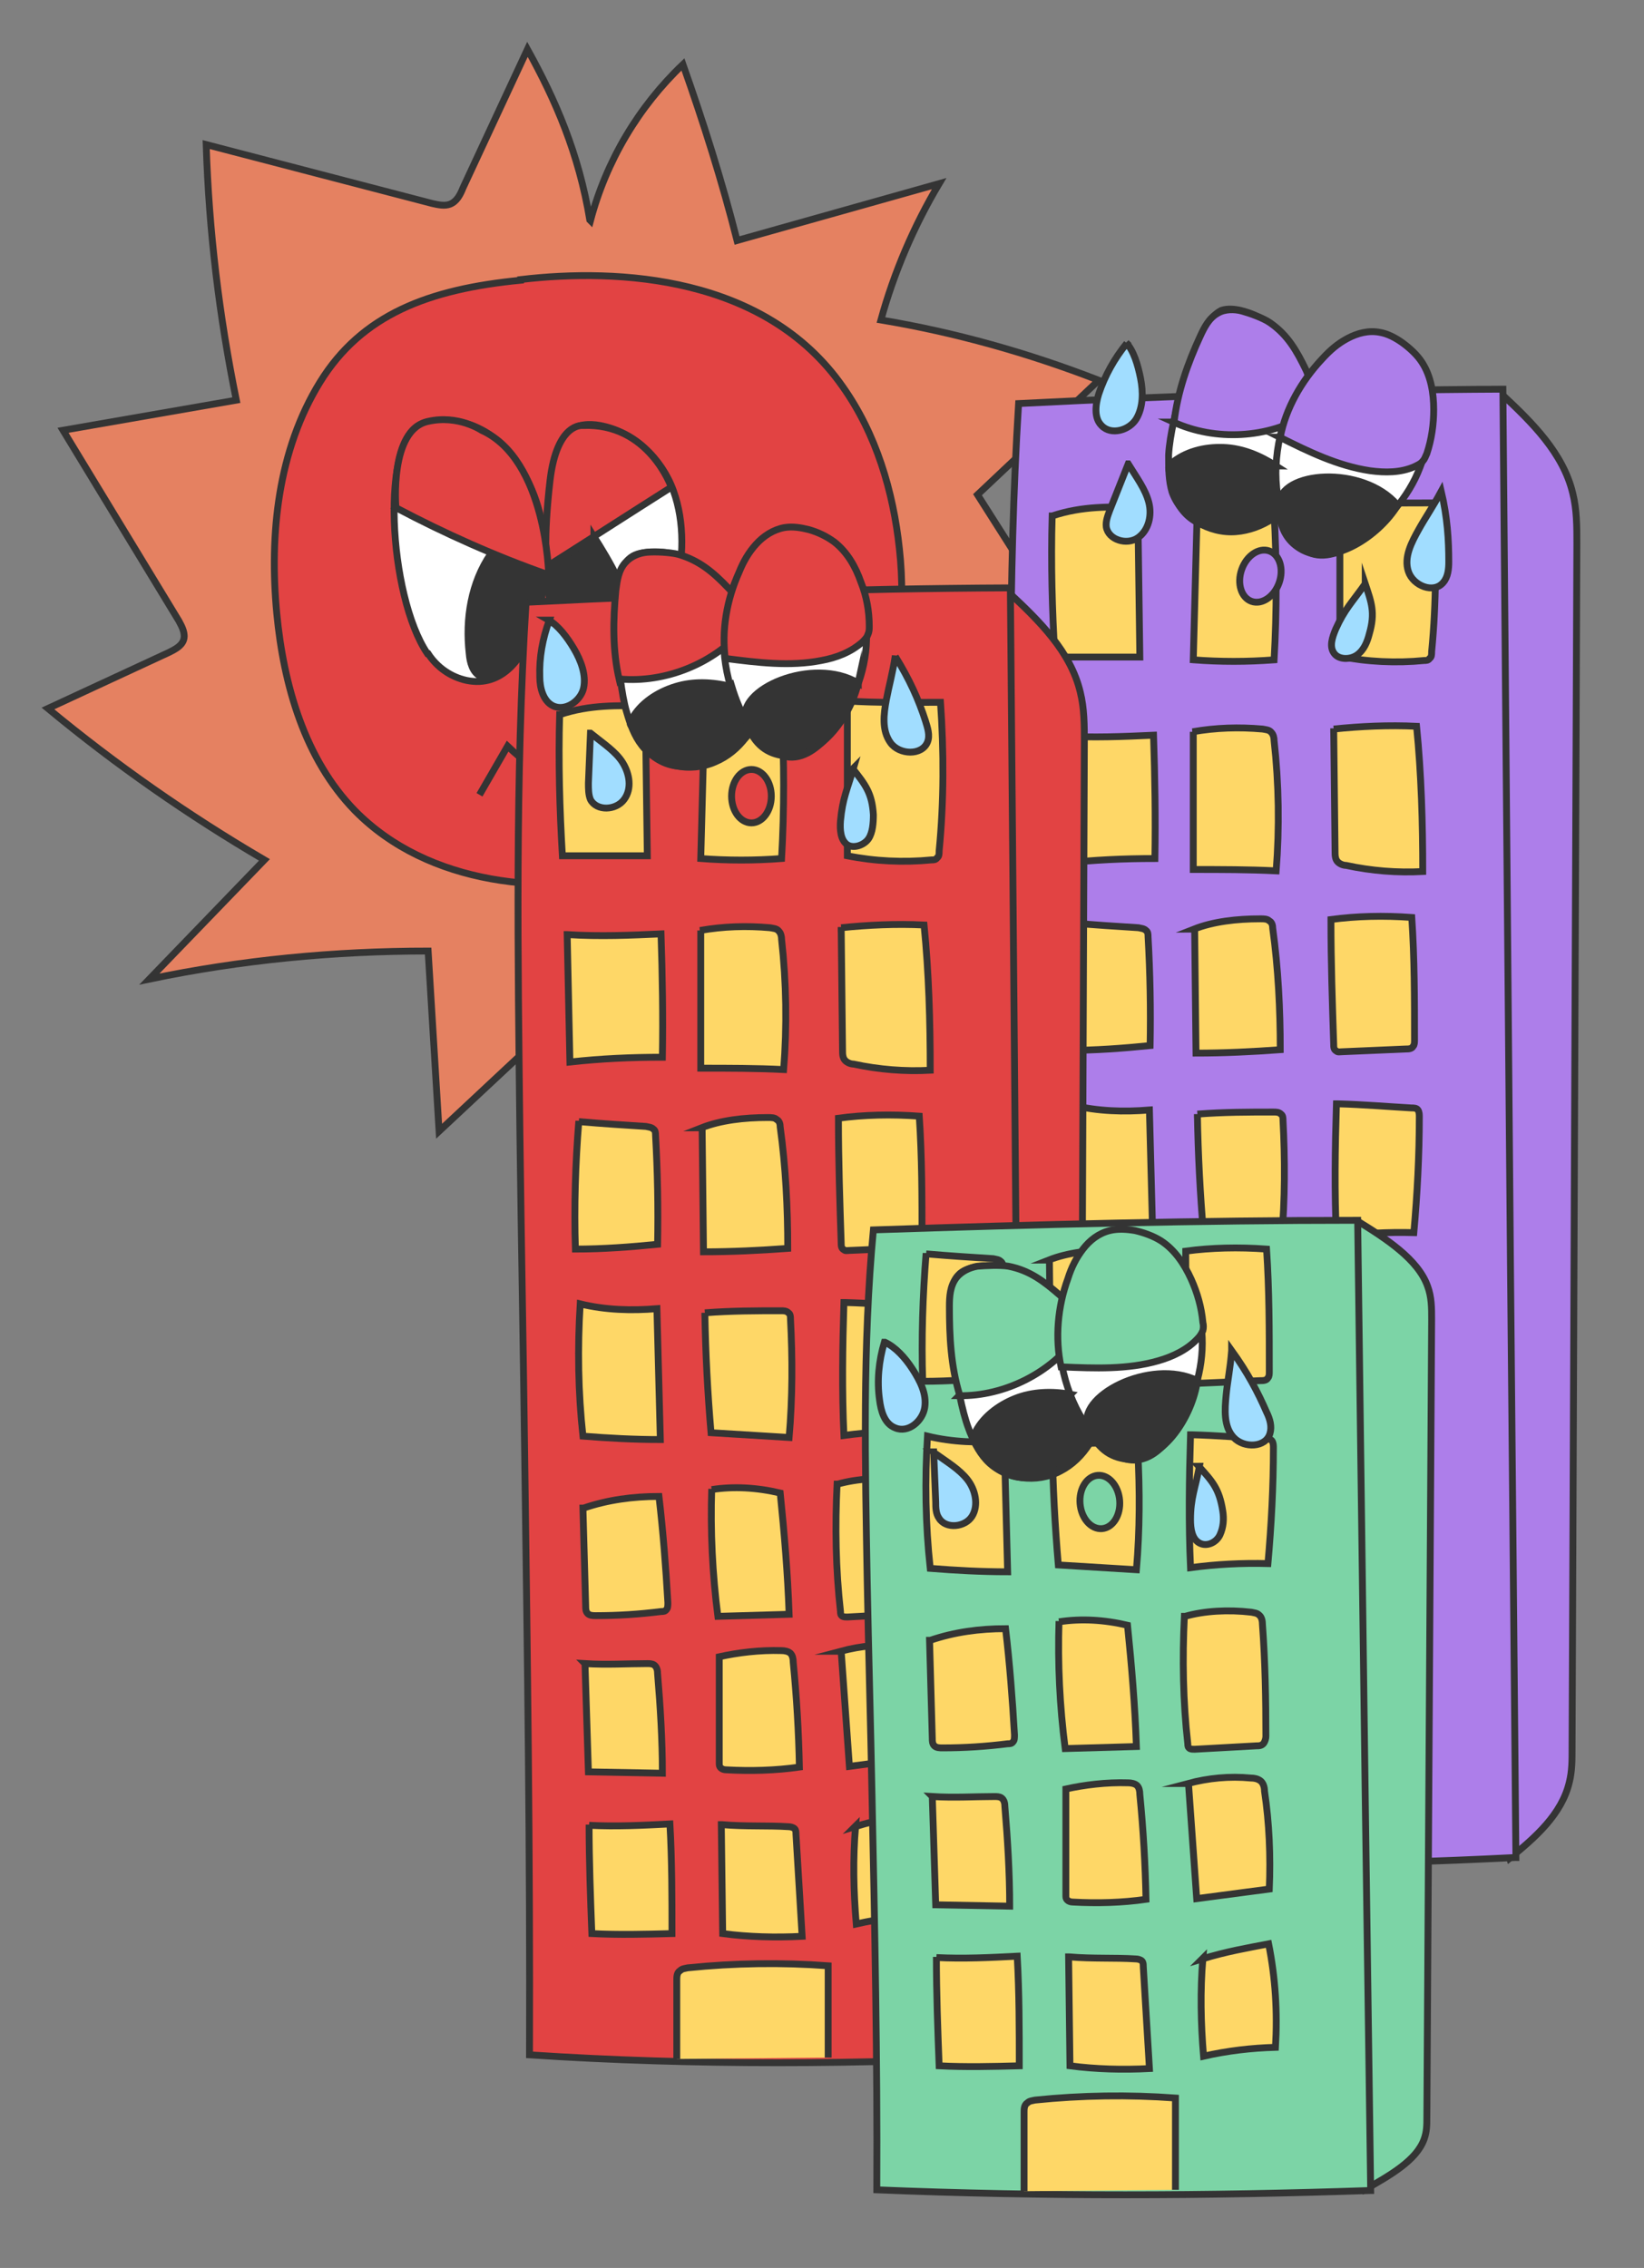 <?xml version="1.0" encoding="UTF-8"?>
<svg xmlns="http://www.w3.org/2000/svg" id="a" viewBox="0 0 240 331">
  <rect x="0" y="0" width="240" height="331" fill="#808080" stroke="none"/>
  <defs>
    <style>.b{fill:#7cd4a6;}.b,.c,.d,.e,.f,.g,.h,.i,.j{stroke:#343434;stroke-miterlimit:10;}.c{fill:#fed767;}.d{fill:#fff;}.e{fill:#e58161;}.f{fill:#e24343;}.g{fill:#ad7eea;}.h{fill:#a1ddff;}.i{fill:#343434;}.j{fill:none;}</style>
  </defs>
  <g>
    <path class="e" d="M86.2,32.2c2.3-8.7,7-16.6,13.5-22.8,3,8.5,5.7,17,7.9,25.7l29.5-8.3c-3.7,6.2-6.6,13-8.5,19.9,10.8,1.8,21.5,4.8,31.8,8.8l-17.7,16.7,17.8,28c-7.3-.4-14.6-.3-21.9,.4,1.5,14.5,2.4,29,2.7,43.6l-24-6.5c-1.6,8.2-3.8,16.3-6.5,24.1-6.6-7.4-14.1-13.9-22.3-19.5l-24.4,22.8-1.6-26.3c-13.7,0-27.3,1.3-40.7,4.1l16.8-17.4c-11.1-6.5-21.7-13.9-31.6-22.1l17.7-8.2c.8-.4,1.8-.9,2.1-1.8,.3-.9-.2-1.9-.7-2.8L9.2,62.8l25.3-4.4c-2.5-12.3-4-24.7-4.4-37.3l33,8.6c.9,.2,1.8,.4,2.6,.1,1-.4,1.5-1.4,1.9-2.4l9.4-20.2c4.1,7.4,7.5,15.2,9.1,24.9Z"></path>
    <path class="f" d="M76,40.9c-13.4,1.3-23.2,5-29.3,14.9-6.1,9.9-7.4,22.1-6.3,33.7,1,10.5,4.1,21.3,11.4,28.8,10.7,10.9,28,12.6,42.9,9.2,12.8-2.9,25.6-9.5,32.1-21,4.4-7.9,5.5-17.4,4.5-26.4-.9-8.4-3.4-16.8-8.3-23.7-11.3-16.1-32.6-17.3-47-15.6Z"></path>
    <path class="d" d="M62.5,95.4c1.3,2,3.3,3.4,5.6,3.9,5.3,1.1,8.3-3.4,9.8-7.6,3-8.6,2.3-18.9-3.8-25.9-1.5-1.7-3.3-3.1-5.5-3.8s-4.6-.8-6.8-.2c-6.4,1.7-5.1,25.2,.6,33.6Z"></path>
    <path class="d" d="M80.6,89.3c1.1,3.9,4.4,7.4,8.4,7.4,5.1,0,8.4-5.4,9.6-10.3,1.2-4.8,1.4-10.1-.3-14.8s-5.8-8.6-10.7-9.5c-1.6-.3-3.4-.2-4.6,.9-.9,.8-1.4,2-1.7,3.2-2,6.4-1.7,19.2-.6,23.1Z"></path>
    <path class="f" d="M79.8,82.7c6-3.8,12.2-7.8,18.2-11.6,0,0-3.3-9.4-12.9-9,0,0-3.8-.5-4.8,8-1,8.6-.5,12.5-.5,12.5"></path>
    <path class="f" d="M57.8,74.1c7.2,3.8,14.6,7.1,22.3,9.8,0,0-.3-16.8-9.8-21.1,0,0-3.4-2.3-7.8-1.3-5.7,1.2-4.7,12.6-4.7,12.6Z"></path>
    <path class="i" d="M86.7,78.3c2.2,3.5,5.1,8.3,5.5,12.5,.2,1.7-.3,4.7-1.8,5.7-.7,.5-3.2,.2-3.8,0-4.4-2-6.4-6.8-6.7-11.7,0-.7,.6-2.5,1.1-2.8,2.1-1.3,4.2-2.7,5.7-3.6Z"></path>
    <path class="i" d="M71.6,80.9c2.5,1,5.4,2.1,7.8,3.1-.3,4.4-1.6,8.7-4.1,12.4-1.1,1.6-3.5,3.2-5.2,2.3-1.1-.6-1.5-2-1.6-3.3-.6-5.1,.3-10.4,3.1-14.5Z"></path>
    <path class="j" d="M70,116l4.1-7.1c2.2,2.1,4.6,3.9,7.2,5.4l4.3-7.2c2.2,.9,4.2,1.9,6.2,3.1,1-2.5,2.2-5,3.6-7.3"></path>
  </g>
  <g>
    <path class="g" d="M219.2,57.5c4.4,4.1,9,8.6,10.4,14.5,.6,2.4,.6,4.9,.6,7.3l-.7,176c0,1.6,0,3.2-.4,4.8-1.1,4.7-5,8.1-8.7,11.1-6.8-23.6-2-53.9-2-80.8,0-21.1-.5-42.1-.8-63.2-.3-23.5-1-47.2,1.5-69.8Z"></path>
    <path class="g" d="M221.3,271.1l-.8-87.3-1.1-127c-23.1,.1-46.9,.9-70.7,2.1-1.6,25.8-1.2,51.7-.9,77.6,.2,15.7,.5,31.5,.7,47.2,.4,29.1,.8,58.3,.7,87.2,24.2,1.6,48.5,1.4,72,.2Z"></path>
    <path class="c" d="M153.6,75.3c-.2,6.9,0,13.8,.4,20.6h12.4l-.3-21.9c-4,0-8-.2-12.5,1.3Z"></path>
    <path class="c" d="M174.8,73.6l-.6,22.7c3.9,.3,7.9,.3,11.8,0,.4-7.1,.4-14.3,0-21.4,0-.5,0-1-.5-1.3-.3-.3-.8-.2-1.2-.2-3.2,.2-6.4,.3-9.6,.2Z"></path>
    <path class="c" d="M195.6,73.2v22.6c4,.8,8.2,1,12.3,.6,.3,0,.6,0,.8-.3,.3-.2,.3-.6,.3-1,.7-7.2,.7-14.5,.2-21.7-4.6,0-9.2,.1-13.7-.2Z"></path>
    <path class="c" d="M154.7,107.4l.4,18.6c4.5-.5,9-.7,13.5-.7,.1-6,0-12-.2-18-4.4,.2-8.9,.4-13.7,.1Z"></path>
    <path class="c" d="M174.2,106.8v20.1c4.1,0,8.1,0,12.1,.2,.5-6.3,.4-12.7-.3-19,0-.4-.1-.9-.4-1.2-.3-.4-.8-.4-1.3-.5-3.4-.3-6.8-.2-10.2,.4Z"></path>
    <path class="c" d="M194.7,106.3l.2,18c0,.5,0,1.1,.4,1.5,.3,.3,.8,.5,1.2,.5,3.7,.8,7.5,1.1,11.2,.9,0-7.1-.2-14.2-.9-21.2-4.1-.2-8.2,0-12.1,.4Z"></path>
    <path class="c" d="M156.4,134.6c-.5,6.2-.7,12.5-.5,18.7,4,0,8-.3,12-.7,.1-5.3,0-10.6-.3-15.9,0-.3,0-.7-.3-.9-.3-.3-.7-.3-1.1-.4-3.2-.2-6.3-.4-9.8-.7Z"></path>
    <path class="c" d="M174.4,135.6l.2,18.1c4.1,0,8.2-.2,12.3-.5,0-5.9-.3-11.9-1.1-17.7,0-.4-.1-.9-.5-1.1-.3-.3-.8-.3-1.3-.3-3.5,0-6.9,.4-9.7,1.5Z"></path>
    <path class="c" d="M194.3,134.4c0,6,.2,12,.4,18,0,.4,0,.8,.4,1,.2,.2,.5,.1,.8,.1l9.3-.4c.4,0,.9,0,1.1-.4,.2-.2,.2-.6,.2-.9,0-6,0-11.9-.4-17.9-4.1-.3-8.1-.2-11.8,.3Z"></path>
    <path class="c" d="M195.1,161.1c-.2,6.5-.3,12.9,0,19.4,3.7-.5,7.5-.7,11.3-.6,.5-5.6,.8-11.3,.8-16.9,0-.3,0-.7-.2-1-.2-.3-.6-.3-1-.3-3.5-.2-7-.5-10.7-.6Z"></path>
    <path class="c" d="M174.8,162.6c.1,5.9,.4,11.7,.9,17.5l11.4,.7c.5-5.8,.5-11.6,.2-17.3,0-.3,0-.7-.3-.9-.3-.3-.7-.3-1.1-.3-3.6,0-7.2,0-11.1,.3Z"></path>
    <path class="c" d="M156.6,161.3c-.4,6.4-.3,12.9,.4,19.3,3.8,.3,7.5,.5,11.3,.5l-.5-19.1c-3.7,.3-7.5,.2-11.2-.7Z"></path>
    <path class="c" d="M157,191.1l.4,14.3c0,.4,0,.8,.3,1.1,.3,.3,.8,.3,1.2,.3,3.2,0,6.3-.2,9.5-.6,.3,0,.6,0,.8-.3,.2-.2,.2-.6,.2-1-.3-5.2-.7-10.4-1.3-15.5-3.8,0-7.5,.5-11,1.7Z"></path>
    <path class="c" d="M175.8,188.3c-.2,6.2,.1,12.4,.9,18.6l10.4-.3c-.2-5.9-.7-11.8-1.3-17.7-3.4-.8-6.8-1-10-.5Z"></path>
    <path class="c" d="M194.1,187.5c-.3,6.2-.2,12.4,.5,18.6,0,.3,0,.5,.3,.7,.2,.1,.4,.1,.7,.1l9-.5c.4,0,.8,0,1.1-.4,.2-.3,.3-.7,.3-1,0-5.4-.1-10.9-.5-16.3,0-.5-.1-1.1-.5-1.4-.3-.3-.7-.3-1.1-.4-3.4-.4-6.9-.2-9.7,.6Z"></path>
    <path class="c" d="M157.3,213.8l.5,15.8,10.8,.2c0-4.8-.3-9.7-.7-14.5,0-.5-.1-1-.5-1.3-.3-.2-.7-.2-1-.2-2.9,0-5.9,.2-9.1,0Z"></path>
    <path class="c" d="M176.9,212.9v15.4c0,.3,0,.5,.2,.7,.2,.2,.5,.3,.8,.3,3.6,.2,7.2,.1,10.7-.4-.1-5.1-.4-10.2-.9-15.3,0-.5-.1-1-.4-1.3-.3-.3-.9-.4-1.3-.4-3.2-.1-6.4,.3-9.1,.9Z"></path>
    <path class="c" d="M194.7,211.9l1.2,16.8,10.6-1.4c.2-4.8,0-9.6-.7-14.3,0-.6-.2-1.2-.6-1.5-.4-.3-.9-.4-1.4-.4-3.1-.3-6.2,0-9.2,.8Z"></path>
    <path class="c" d="M196.8,237.5c-.4,4.8-.3,9.5,.1,14.3,3.5-.8,7-1.2,10.5-1.3,.3-5.1,0-10.1-1-15.1-3.1,.6-6.1,1.1-9.7,2.2Z"></path>
    <path class="c" d="M170.7,271.4v-11.5c0-.5,0-1.1,.5-1.4,.3-.3,.7-.3,1.1-.4,6.8-.7,13.7-.8,20.5-.3v13.4"></path>
    <path class="c" d="M177.2,237.3l.2,15.9c3.8,.5,7.7,.6,11.6,.4l-.9-14.9c0-.3,0-.6-.2-.8-.2-.2-.6-.3-.9-.3-3.1-.2-6.2,0-9.7-.3Z"></path>
    <path class="c" d="M157.9,237.3c0,5.3,.2,10.6,.4,15.9,3.9,.2,7.8,.1,11.7,0,0-5.3,0-10.6-.3-16-3.9,.2-7.8,.4-11.8,.2Z"></path>
  </g>
  <g>
    <path class="f" d="M147.3,86.5c4.4,4.1,9,8.6,10.4,14.5,.6,2.4,.6,4.9,.6,7.3l-.7,176c0,1.6,0,3.2-.4,4.8-1.1,4.7-5,8.1-8.7,11.1-6.8-23.6-2-53.9-2-80.8,0-21.1-.5-42.1-.8-63.2-.3-23.5-1-47.2,1.5-69.8Z"></path>
    <path class="f" d="M149.4,300.1l-.8-87.3-1.1-127c-23.1,.1-46.9,.9-70.7,2.1-1.6,25.8-1.2,51.7-.9,77.6,.2,15.7,.5,31.5,.7,47.2,.4,29.1,.8,58.3,.7,87.2,24.2,1.6,48.5,1.4,72,.2Z"></path>
    <path class="c" d="M81.7,104.3c-.2,6.9,0,13.8,.4,20.6h12.4l-.3-21.9c-4,0-8-.2-12.5,1.3Z"></path>
    <path class="c" d="M102.9,102.6l-.6,22.7c3.9,.3,7.9,.3,11.8,0,.4-7.1,.4-14.3,0-21.4,0-.5,0-1-.5-1.3-.3-.3-.8-.2-1.2-.2-3.2,.2-6.4,.3-9.6,.2Z"></path>
    <path class="c" d="M123.7,102.3v22.6c4,.8,8.2,1,12.3,.6,.3,0,.6,0,.8-.3,.3-.2,.3-.6,.3-1,.7-7.2,.7-14.5,.2-21.7-4.6,0-9.2,.1-13.7-.2Z"></path>
    <path class="c" d="M82.8,136.4l.4,18.6c4.5-.5,9-.7,13.5-.7,.1-6,0-12-.2-18-4.4,.2-8.9,.4-13.7,.1Z"></path>
    <path class="c" d="M102.3,135.8v20.1c4.1,0,8.1,0,12.1,.2,.5-6.3,.4-12.7-.3-19,0-.4-.1-.9-.4-1.2-.3-.4-.8-.4-1.3-.5-3.4-.3-6.8-.2-10.2,.4Z"></path>
    <path class="c" d="M122.8,135.3l.2,18c0,.5,0,1.1,.4,1.5,.3,.3,.8,.5,1.2,.5,3.7,.8,7.5,1.1,11.2,.9,0-7.1-.2-14.2-.9-21.2-4.1-.2-8.2,0-12.1,.4Z"></path>
    <path class="c" d="M84.5,163.6c-.5,6.2-.7,12.5-.5,18.7,4,0,8-.3,12-.7,.1-5.3,0-10.6-.3-15.9,0-.3,0-.7-.3-.9-.3-.3-.7-.3-1.1-.4-3.2-.2-6.3-.4-9.8-.7Z"></path>
    <path class="c" d="M102.5,164.6l.2,18.1c4.1,0,8.2-.2,12.3-.5,0-5.9-.3-11.9-1.1-17.7,0-.4-.1-.9-.5-1.1-.3-.3-.8-.3-1.3-.3-3.5,0-6.9,.4-9.7,1.5Z"></path>
    <path class="c" d="M122.4,163.4c0,6,.2,12,.4,18,0,.4,0,.8,.4,1,.2,.2,.5,.1,.8,.1l9.3-.4c.4,0,.9,0,1.1-.4,.2-.2,.2-.6,.2-.9,0-6,0-11.9-.4-17.9-4.1-.3-8.1-.2-11.8,.3Z"></path>
    <path class="c" d="M123.2,190.1c-.2,6.5-.3,12.9,0,19.4,3.7-.5,7.5-.7,11.3-.6,.5-5.6,.8-11.3,.8-16.9,0-.3,0-.7-.2-1-.2-.3-.6-.3-1-.3-3.5-.2-7-.5-10.7-.6Z"></path>
    <path class="c" d="M102.9,191.6c.1,5.9,.4,11.7,.9,17.5l11.4,.7c.5-5.8,.5-11.6,.2-17.3,0-.3,0-.7-.3-.9-.3-.3-.7-.3-1.1-.3-3.6,0-7.2,0-11.1,.3Z"></path>
    <path class="c" d="M84.7,190.3c-.4,6.4-.3,12.9,.4,19.3,3.8,.3,7.5,.5,11.3,.5l-.5-19.1c-3.7,.3-7.5,.2-11.2-.7Z"></path>
    <path class="c" d="M85.1,220.1l.4,14.3c0,.4,0,.8,.3,1.1,.3,.3,.8,.3,1.2,.3,3.2,0,6.3-.2,9.5-.6,.3,0,.6,0,.8-.3,.2-.2,.2-.6,.2-1-.3-5.2-.7-10.4-1.3-15.5-3.8,0-7.5,.5-11,1.7Z"></path>
    <path class="c" d="M103.9,217.3c-.2,6.2,.1,12.4,.9,18.6l10.4-.3c-.2-5.9-.7-11.8-1.3-17.7-3.4-.8-6.8-1-10-.5Z"></path>
    <path class="c" d="M122.2,216.6c-.3,6.2-.2,12.4,.5,18.6,0,.3,0,.5,.3,.7,.2,.1,.4,.1,.7,.1l9-.5c.4,0,.8,0,1.1-.4,.2-.3,.3-.7,.3-1,0-5.4-.1-10.9-.5-16.3,0-.5-.1-1.1-.5-1.4-.3-.3-.7-.3-1.1-.4-3.4-.4-6.9-.2-9.7,.6Z"></path>
    <path class="c" d="M85.4,242.8l.5,15.8,10.8,.2c0-4.8-.3-9.7-.7-14.5,0-.5-.1-1-.5-1.3-.3-.2-.7-.2-1-.2-2.9,0-5.9,.2-9.1,0Z"></path>
    <path class="c" d="M105,241.9v15.4c0,.3,0,.5,.2,.7,.2,.2,.5,.3,.8,.3,3.6,.2,7.2,.1,10.7-.4-.1-5.1-.4-10.2-.9-15.3,0-.5-.1-1-.4-1.3-.3-.3-.9-.4-1.3-.4-3.2-.1-6.4,.3-9.1,.9Z"></path>
    <path class="c" d="M122.8,241l1.2,16.8,10.6-1.4c.2-4.8,0-9.6-.7-14.3,0-.6-.2-1.2-.6-1.5-.4-.3-.9-.4-1.4-.4-3.1-.3-6.2,0-9.2,.8Z"></path>
    <path class="c" d="M124.9,266.5c-.4,4.8-.3,9.5,.1,14.3,3.5-.8,7-1.2,10.5-1.3,.3-5.1,0-10.1-1-15.1-3.1,.6-6.1,1.1-9.7,2.2Z"></path>
    <path class="c" d="M98.8,300.5v-11.5c0-.5,0-1.1,.5-1.4,.3-.3,.7-.3,1.1-.4,6.8-.7,13.7-.8,20.5-.3v13.4"></path>
    <path class="c" d="M105.3,266.3l.2,15.9c3.8,.5,7.7,.6,11.6,.4l-.9-14.9c0-.3,0-.6-.2-.8-.2-.2-.6-.3-.9-.3-3.1-.2-6.2,0-9.7-.3Z"></path>
    <path class="c" d="M86,266.3c0,5.3,.2,10.6,.4,15.9,3.9,.2,7.8,.1,11.7,0,0-5.3,0-10.6-.3-16-3.9,.2-7.8,.4-11.8,.2Z"></path>
  </g>
  <g>
    <path class="b" d="M198,178.1c4.4,2.7,9,5.7,10.4,9.6,.6,1.6,.6,3.2,.6,4.9l-.7,116.4c0,1.1,0,2.1-.4,3.2-1.1,3.1-5,5.3-8.7,7.4-6.8-15.6-2-35.6-2-53.5,0-14-.5-27.8-.8-41.8-.3-15.6-1-31.2,1.5-46.2Z"></path>
    <path class="b" d="M200.1,319.7l-.8-57.7-1.1-83.9c-23.1,0-46.9,.6-70.7,1.4-1.6,17-1.2,34.2-.9,51.3,.2,10.4,.5,20.8,.7,31.2,.4,19.2,.8,38.5,.7,57.6,24.2,1,48.5,.9,72,.1Z"></path>
    <path class="c" d="M135.2,182.9c-.5,6.2-.7,12.5-.5,18.7,4,0,8-.3,12-.7,.1-5.3,0-10.6-.3-15.9,0-.3,0-.7-.3-.9-.3-.3-.7-.3-1.1-.4-3.2-.2-6.3-.4-9.8-.7Z"></path>
    <path class="c" d="M153.2,183.9l.2,18.1c4.1,0,8.2-.2,12.3-.5,0-5.9-.3-11.9-1.1-17.7,0-.4-.1-.9-.5-1.1-.3-.3-.8-.3-1.3-.3-3.5,0-6.9,.4-9.7,1.5Z"></path>
    <path class="c" d="M173.1,182.8c0,6,.2,12,.4,18,0,.4,0,.8,.4,1,.2,.2,.5,.1,.8,.1l9.3-.4c.4,0,.9,0,1.1-.4,.2-.2,.2-.6,.2-.9,0-6,0-11.9-.4-17.9-4.1-.3-8.1-.2-11.8,.3Z"></path>
    <path class="c" d="M173.8,209.4c-.2,6.5-.3,12.9,0,19.4,3.7-.5,7.5-.7,11.3-.6,.5-5.6,.8-11.3,.8-16.9,0-.3,0-.7-.2-1-.2-.3-.6-.3-1-.3-3.5-.2-7-.5-10.7-.6Z"></path>
    <path class="c" d="M153.6,210.9c.1,5.9,.4,11.7,.9,17.5l11.4,.7c.5-5.8,.5-11.6,.2-17.3,0-.3,0-.7-.3-.9-.3-.3-.7-.3-1.1-.3-3.6,0-7.2,0-11.1,.3Z"></path>
    <path class="c" d="M135.4,209.6c-.4,6.4-.3,12.9,.4,19.3,3.8,.3,7.5,.5,11.3,.5l-.5-19.1c-3.7,.3-7.5,.2-11.2-.7Z"></path>
    <path class="c" d="M135.7,239.4l.4,14.3c0,.4,0,.8,.3,1.1,.3,.3,.8,.3,1.2,.3,3.2,0,6.3-.2,9.5-.6,.3,0,.6,0,.8-.3,.2-.2,.2-.6,.2-1-.3-5.2-.7-10.4-1.3-15.5-3.8,0-7.5,.5-11,1.7Z"></path>
    <path class="c" d="M154.6,236.6c-.2,6.2,.1,12.4,.9,18.6l10.4-.3c-.2-5.9-.7-11.8-1.3-17.7-3.4-.8-6.8-1-10-.5Z"></path>
    <path class="c" d="M172.9,235.9c-.3,6.2-.2,12.4,.5,18.6,0,.3,0,.5,.3,.7,.2,.1,.4,.1,.7,.1l9-.5c.4,0,.8,0,1.1-.4,.2-.3,.3-.7,.3-1,0-5.4-.1-10.9-.5-16.3,0-.5-.1-1.1-.5-1.4-.3-.3-.7-.3-1.1-.4-3.4-.4-6.9-.2-9.7,.6Z"></path>
    <path class="c" d="M136.1,262.2l.5,15.8,10.8,.2c0-4.8-.3-9.7-.7-14.5,0-.5-.1-1-.5-1.3-.3-.2-.7-.2-1-.2-2.9,0-5.9,.2-9.1,0Z"></path>
    <path class="c" d="M155.6,261.2v15.4c0,.3,0,.5,.2,.7,.2,.2,.5,.3,.8,.3,3.6,.2,7.2,.1,10.7-.4-.1-5.1-.4-10.2-.9-15.3,0-.5-.1-1-.4-1.3-.3-.3-.9-.4-1.3-.4-3.2-.1-6.4,.3-9.1,.9Z"></path>
    <path class="c" d="M173.5,260.3l1.2,16.8,10.6-1.4c.2-4.8,0-9.6-.7-14.3,0-.6-.2-1.2-.6-1.5-.4-.3-.9-.4-1.4-.4-3.1-.3-6.2,0-9.2,.8Z"></path>
    <path class="c" d="M175.6,285.8c-.4,4.8-.3,9.5,.1,14.3,3.5-.8,7-1.2,10.5-1.3,.3-5.1,0-10.1-1-15.1-3.1,.6-6.1,1.1-9.7,2.2Z"></path>
    <path class="c" d="M149.5,319.8v-11.5c0-.5,0-1.1,.5-1.4,.3-.3,.7-.3,1.1-.4,6.8-.7,13.7-.8,20.5-.3v13.4"></path>
    <path class="c" d="M156,285.6l.2,15.9c3.8,.5,7.7,.6,11.6,.4l-.9-14.9c0-.3,0-.6-.2-.8-.2-.2-.6-.3-.9-.3-3.1-.2-6.2,0-9.7-.3Z"></path>
    <path class="c" d="M136.7,285.6c0,5.3,.2,10.6,.4,15.9,3.9,.2,7.8,.1,11.7,0,0-5.3,0-10.6-.3-16-3.9,.2-7.8,.4-11.8,.2Z"></path>
  </g>
  <g>
    <g>
      <path class="d" d="M91.5,104c.5,1.7,1.1,3.4,2.2,4.8,2.4,3.1,7.1,4,10.7,2.4,3.6-1.5,6.1-5.1,6.9-8.9,.8-3.8,0-7.9-1.7-11.4-2.7-5.9-8.7-11-15.2-10.3-.9,.1-1.9,.3-2.6,1-.6,.6-.9,1.5-1.2,2.3-.9,3.1-.7,14.7,.9,20.1Z"></path>
      <path class="d" d="M113.7,78.4c-10,4.5-10.3,20.9-3.1,29.2,1.2,1.4,2.8,2.7,4.6,2.9,2.5,.2,4.7-1.8,6.3-3.8,2.9-3.8,4.9-8.5,5-13.3,.2-4.8-1.5-9.7-4.9-13.1-2.6-2.5-4.6-3.5-7.9-2Z"></path>
      <path class="h" d="M80.2,90.5c-1,2.7-1.5,5.5-1.4,8.3,0,1.6,.5,3.5,1.9,4.2,1.8,.9,4.1-.7,4.5-2.6s-.4-4-1.4-5.7c-1-1.7-2.3-3.4-3.7-4.2Z"></path>
      <path class="h" d="M130.7,95.7c-.4,2.6-.9,4.3-1.3,6.4s-.7,4.5,.6,6.3,4.6,1.9,5.4-.1c.4-1,0-2.1-.3-3.1-1-3.1-2.3-6-4.4-9.4Z"></path>
      <path class="h" d="M124.6,112.1c-.9,3.1-1.6,4.4-1.9,7.7-.1,1.3,0,2.8,1,3.5,1,.6,2.5,0,3.1-.9s.7-2.3,.7-3.5c-.2-3.2-1.2-4.4-3-6.7Z"></path>
      <path class="h" d="M86.2,107l-.3,7.3c0,.8,0,1.7,.3,2.4,.9,1.7,3.7,1.6,4.9,0,1.2-1.6,.8-3.8-.2-5.4s-2.7-2.7-4.7-4.3Z"></path>
      <path class="i" d="M125.3,99.7c-6.6-4-18,.9-16.4,5.6,1.2,3.6,3.3,4.7,5.5,5,5,.7,9.8-5.6,10.9-10.7Z"></path>
    </g>
    <path class="f" d="M90.5,99.1c6.7,.6,13.8-2.3,18.1-7.4,.1-.2,.3-.3,.3-.5,0-.3,0-.6,0-.8-.3-1.8-1.3-3.3-2.6-4.6-2.2-2.3-4.2-4-7.3-4.9-1.2-.3-3.3-.4-4.5-.3s-2.4,.6-3.2,1.5c-1,1.1-1.2,2.6-1.4,4.1-.4,4.3-.5,8.7,.5,13Z"></path>
    <path class="f" d="M105.9,96.1c4.7,.6,9.4,1.2,14,.3,2.2-.4,4.3-1.2,6-2.7,.3-.3,.7-.7,.8-1.1,.2-.4,.2-.8,.2-1.2,0-2.2-.4-4.4-1.2-6.4-.8-2.3-2-4.4-3.9-5.9-1.1-.8-2.3-1.4-3.7-1.8-1.2-.3-2.4-.5-3.6-.3-1.6,.3-3,1.2-4.1,2.4s-1.9,2.6-2.5,4.1c-1.8,4-2.6,8.5-2,12.8Z"></path>
    <path class="i" d="M106.7,100.2c-2.7-.7-5.5-.8-8.1,0s-5.1,2.4-6.4,4.8c0,.2-.2,.4-.2,.6,0,.2,.2,.4,.3,.5,.5,.6,2.4,6.8,9.1,5.6,3-.5,5.8-2.2,7.9-4.5,.1-.1,.3-.3,.3-.5,0-.2,0-.5-.2-.7-1.2-1.9-2-3.9-2.6-5.9Z"></path>
    <ellipse class="f" cx="109.7" cy="116.2" rx="2.9" ry="3.9"></ellipse>
  </g>
  <g>
    <g>
      <path class="d" d="M170.6,66.6c0,1.8,0,3.5,.5,5.2,1.3,3.7,5.4,6.1,9.3,5.8s7.5-2.8,9.5-6.2c2-3.4,2.6-7.5,2.2-11.4-.6-6.5-4.6-13.2-11-14.7-.9-.2-1.9-.3-2.8,0-.8,.4-1.4,1.1-1.9,1.8-1.9,2.6-5.5,13.7-5.8,19.3Z"></path>
      <path class="d" d="M200.1,49.7c-10.9,1-16.6,16.4-12.5,26.6,.7,1.7,1.7,3.5,3.4,4.3,2.3,1.1,5.1-.1,7.2-1.5,4-2.7,7.4-6.4,9.1-10.9,1.8-4.5,1.8-9.7-.3-14-1.6-3.2-3.2-4.8-6.8-4.5Z"></path>
      <path class="h" d="M164.5,50.1c-1.8,2.2-3.2,4.7-4.1,7.4-.5,1.6-.7,3.5,.4,4.6,1.4,1.5,4.1,.7,5.1-1s1-3.9,.6-5.9-1-4-2.1-5.2Z"></path>
      <path class="h" d="M210.4,71.7c-1.3,2.4-2.3,3.8-3.3,5.6s-2.2,4-1.5,6.1,3.7,3.3,5.1,1.6c.7-.8,.8-2,.8-3,0-3.2-.2-6.5-1.1-10.3Z"></path>
      <path class="h" d="M199.3,85.2c-1.9,2.7-3,3.7-4.3,6.6-.5,1.2-1,2.6-.2,3.6,.7,.9,2.3,.9,3.3,.2s1.5-1.9,1.8-3.1c.9-3.1,.3-4.6-.6-7.3Z"></path>
      <path class="h" d="M164.7,67.7l-2.7,6.8c-.3,.8-.6,1.6-.5,2.4,.3,1.9,3,2.7,4.6,1.6,1.6-1.1,2.1-3.3,1.6-5.2s-1.7-3.5-3-5.6Z"></path>
      <path class="i" d="M204,73.7c-5-5.9-17.3-5-17.3,0,0,3.8,1.6,5.6,3.5,6.6,4.5,2.3,11.1-2.1,13.8-6.5Z"></path>
    </g>
    <path class="g" d="M171.3,61.6c6.1,2.8,13.8,2.4,19.5-1.1,.2-.1,.4-.2,.5-.4,.2-.2,.3-.5,.3-.8,.3-1.7-.2-3.6-.9-5.2-1.4-2.9-2.7-5.2-5.3-7-1-.7-3-1.4-4.1-1.7s-2.5-.3-3.5,.3c-1.3,.7-2,2.1-2.6,3.4-1.8,3.9-3.3,8.1-3.8,12.5Z"></path>
    <path class="g" d="M186.8,63.8c4.2,2.1,8.5,4.2,13.2,4.9,2.2,.3,4.5,.3,6.5-.6,.4-.2,.9-.4,1.2-.8,.3-.3,.4-.7,.6-1.1,.7-2.1,1-4.3,1-6.4,0-2.4-.4-4.9-1.7-6.9-.7-1.1-1.8-2.1-2.9-2.9-1-.7-2.1-1.3-3.3-1.5-1.6-.3-3.2,.1-4.7,.9s-2.6,1.8-3.7,3c-3,3.2-5.3,7.2-6.1,11.4Z"></path>
    <path class="i" d="M186.3,68c-2.3-1.5-4.9-2.6-7.7-2.7s-5.6,.6-7.7,2.4c-.2,.1-.3,.3-.3,.5,0,.2,0,.4,.1,.6,.3,.7,0,7.2,6.7,8.3,3,.5,6.2-.2,8.9-1.6,.2,0,.3-.2,.4-.4,.1-.2,0-.5,0-.7-.5-2.1-.7-4.3-.5-6.4Z"></path>
    <ellipse class="g" cx="183.9" cy="84.1" rx="3.9" ry="2.9" transform="translate(44.1 230.1) rotate(-70.8)"></ellipse>
  </g>
  <g>
    <g>
      <path class="d" d="M141.4,208.5c.6,1.6,1.4,3.3,2.6,4.6,2.7,2.9,7.4,3.4,10.8,1.6,3.5-1.8,5.7-5.6,6.2-9.5,.5-3.9-.6-7.9-2.6-11.3-3.2-5.7-9.6-10.2-16-9-.9,.2-1.9,.5-2.5,1.2-.6,.6-.8,1.5-1,2.4-.6,3.1,.5,14.7,2.5,20Z"></path>
      <path class="d" d="M161.5,181.2c-9.6,5.3-8.5,21.7-.8,29.4,1.3,1.3,3,2.5,4.8,2.5,2.6,0,4.6-2.1,6-4.3,2.6-4,4.2-8.8,4-13.6s-2.3-9.6-5.9-12.7c-2.7-2.3-4.8-3.1-8.1-1.3Z"></path>
      <path class="h" d="M129.1,195.9c-.8,2.7-1.1,5.6-.7,8.4,.2,1.6,.7,3.5,2.3,4.1,1.9,.8,4-1,4.3-3s-.7-3.9-1.8-5.6-2.5-3.2-4-3.9Z"></path>
      <path class="h" d="M179.8,197.1c-.2,2.7-.6,4.4-.8,6.5s-.4,4.6,1.1,6.2,4.7,1.5,5.3-.6c.3-1,0-2.1-.5-3.1-1.3-3-2.8-5.8-5.1-9Z"></path>
      <path class="h" d="M175.1,214c-.6,3.2-1.3,4.6-1.3,7.8,0,1.3,.2,2.8,1.3,3.4,1.1,.6,2.5-.1,3-1.2s.6-2.3,.4-3.5c-.5-3.2-1.5-4.3-3.5-6.5Z"></path>
      <path class="h" d="M136.3,211.9l.3,7.3c0,.8,0,1.7,.5,2.4,1,1.6,3.8,1.3,4.8-.3s.5-3.9-.7-5.4c-1.2-1.5-2.9-2.5-5-4Z"></path>
      <path class="i" d="M174.8,201.5c-6.9-3.4-17.9,2.4-15.9,6.9,1.5,3.5,3.7,4.4,5.9,4.6,5.1,.3,9.3-6.4,10-11.5Z"></path>
    </g>
    <path class="b" d="M140,203.7c6.7,.1,13.6-3.4,17.4-8.9,.1-.2,.2-.4,.3-.6,0-.3,0-.6,0-.8-.4-1.7-1.6-3.2-2.9-4.3-2.4-2.1-4.5-3.7-7.6-4.3-1.2-.2-3.3-.1-4.5,0-1.2,.2-2.4,.8-3.1,1.7-.9,1.2-1,2.7-1,4.2,0,4.3,.2,8.7,1.5,12.9Z"></path>
    <path class="b" d="M155.1,199.5c4.7,.2,9.5,.4,14-.9,2.1-.6,4.2-1.6,5.7-3.2,.3-.3,.6-.7,.8-1.2,.1-.4,.1-.8,0-1.2-.2-2.2-.8-4.3-1.7-6.3-1-2.2-2.4-4.3-4.4-5.6-1.1-.7-2.5-1.2-3.8-1.5-1.2-.2-2.5-.3-3.7,0-1.6,.4-2.9,1.4-3.9,2.7s-1.7,2.7-2.2,4.3c-1.5,4.1-1.9,8.7-1,12.9Z"></path>
    <path class="i" d="M156.3,203.5c-2.7-.5-5.6-.4-8.1,.6s-4.9,2.8-6,5.3c0,.2-.2,.4-.1,.6,0,.2,.2,.4,.3,.5,.5,.6,3,6.5,9.5,4.9,3-.7,5.6-2.7,7.5-5.1,.1-.1,.2-.3,.2-.5,0-.2-.1-.5-.3-.6-1.3-1.8-2.3-3.7-3.1-5.6Z"></path>
    <ellipse class="b" cx="160.6" cy="219.2" rx="2.9" ry="3.9" transform="translate(-17.1 13.6) rotate(-4.6)"></ellipse>
  </g>
</svg>
